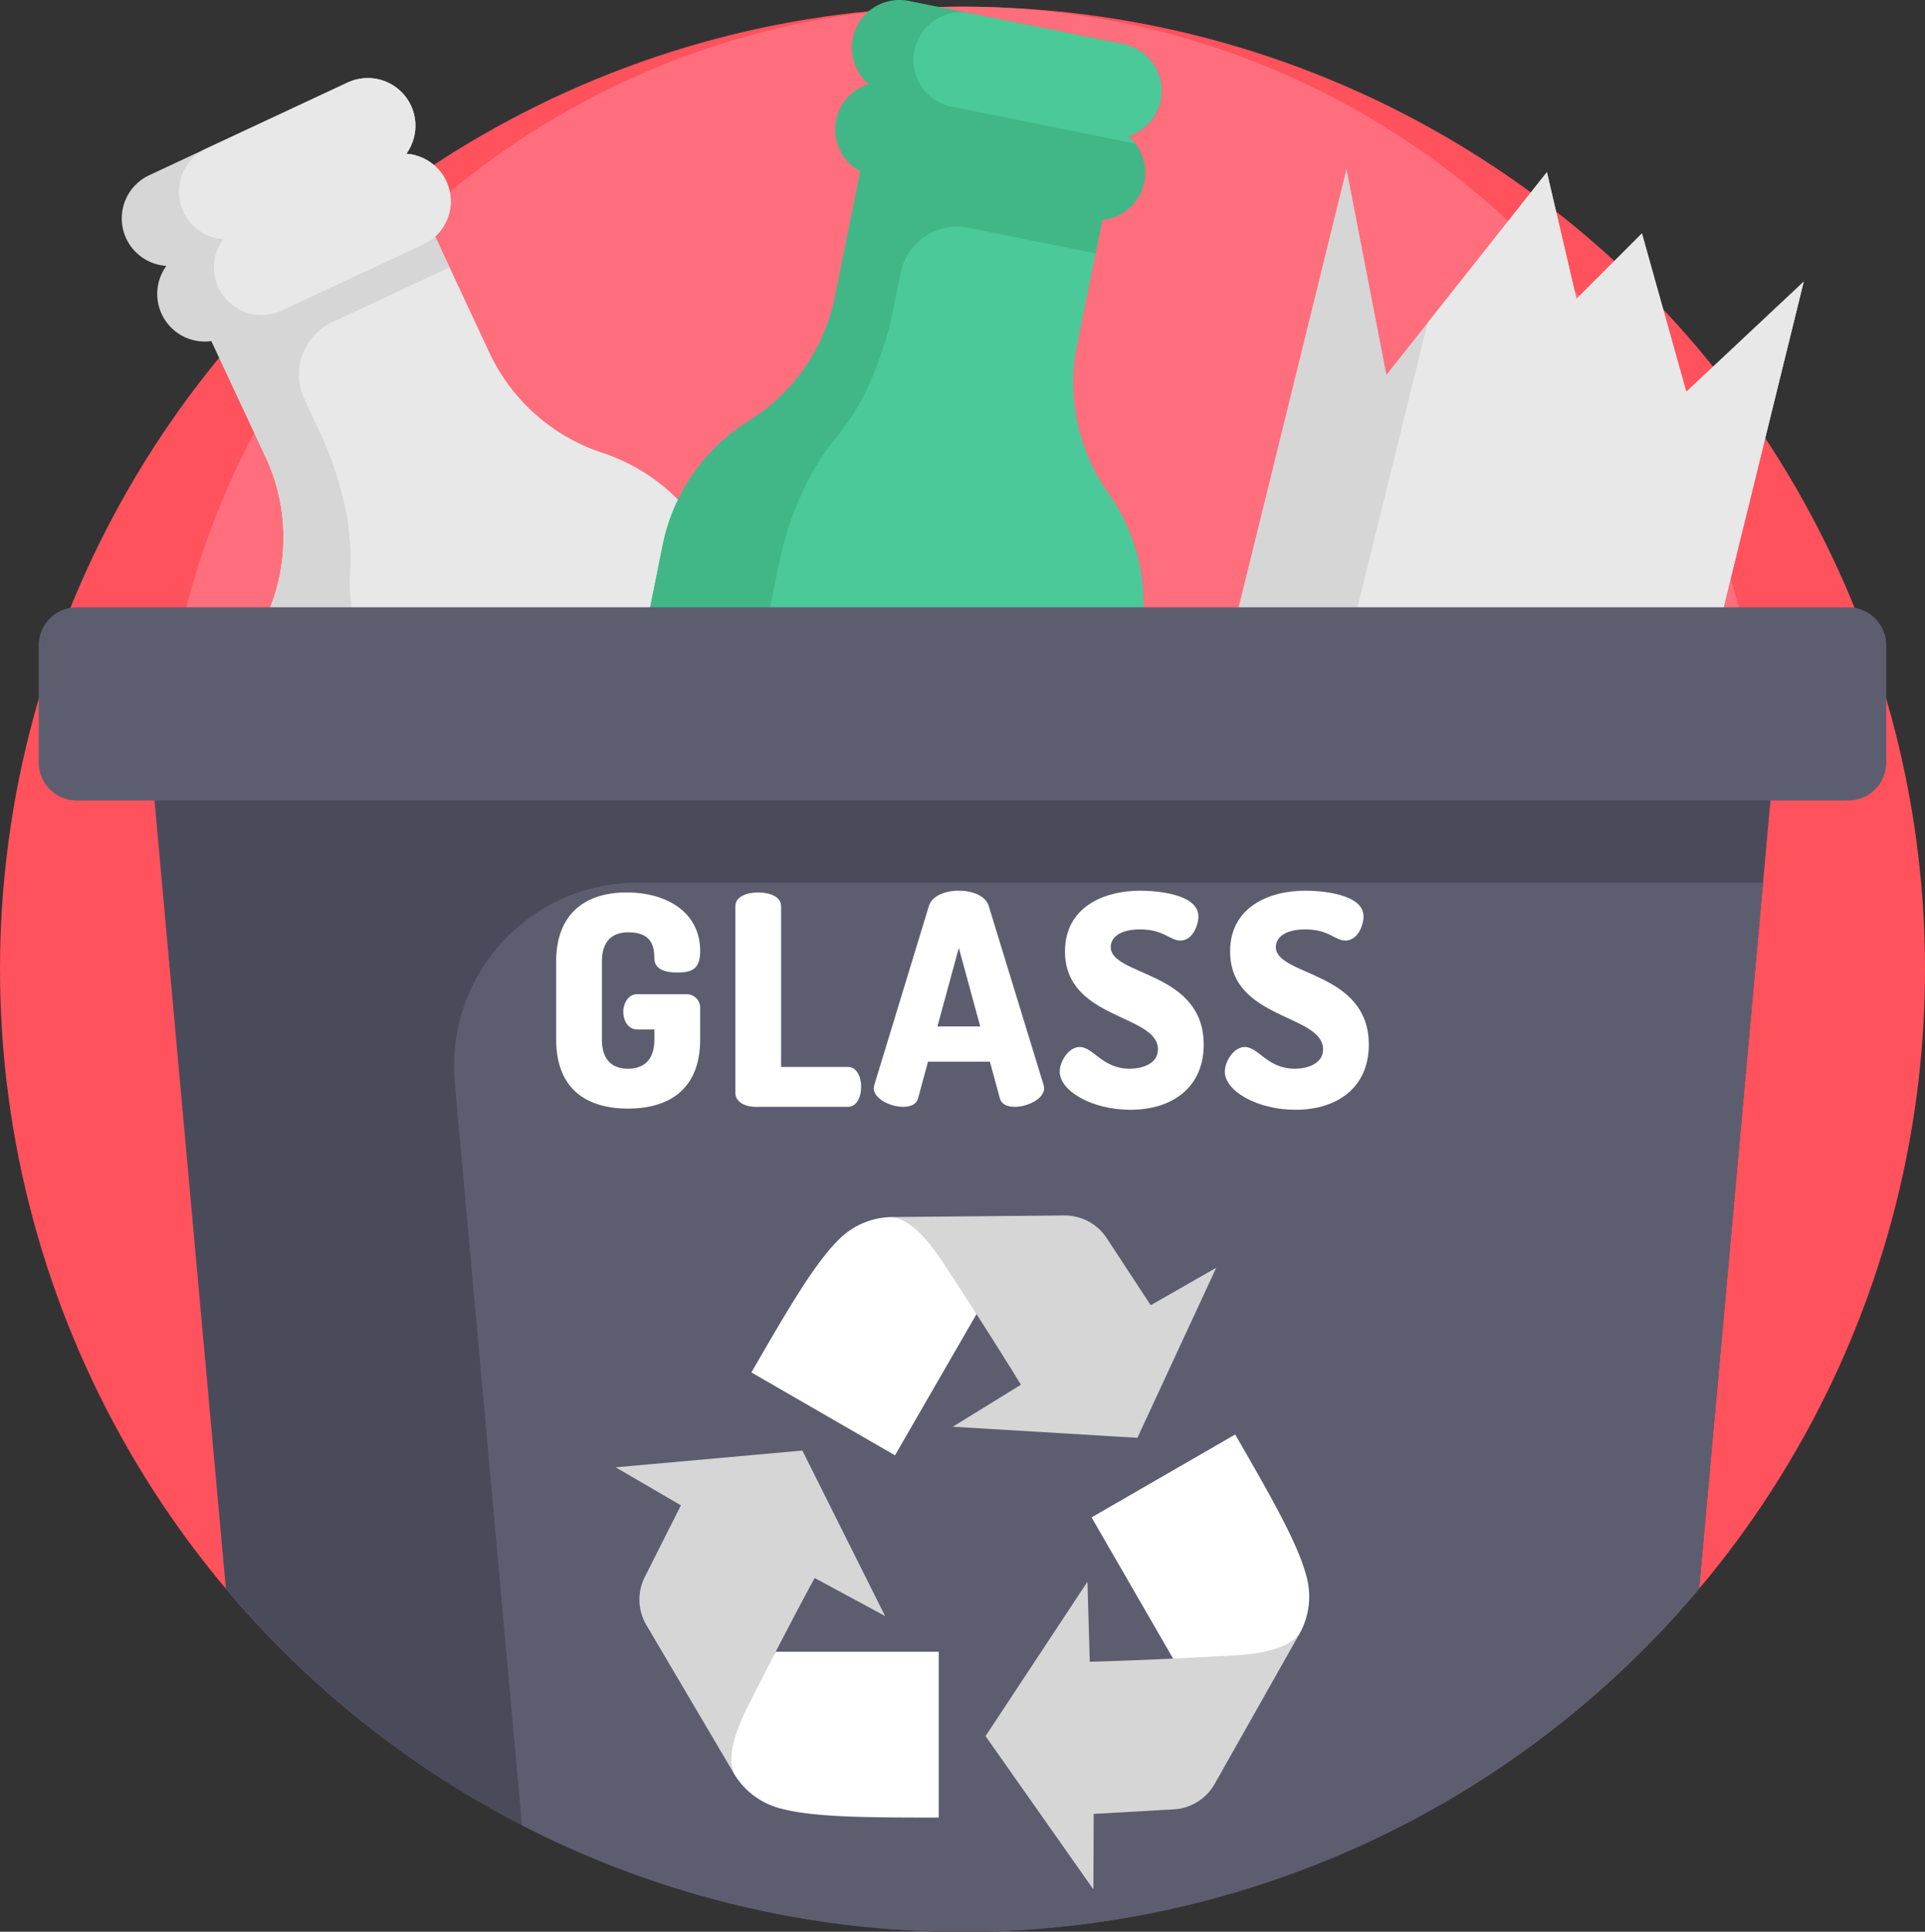 <svg xmlns="http://www.w3.org/2000/svg" id="Capa_1" data-name="Capa 1" width="510.228" height="511.999" viewBox="0 0 510.228 511.999"><rect x="0" y="0" width="510.228" height="511.999" fill="#333333" stroke="none"/><defs><style>.cls-1{fill:#ff525d;}.cls-2{fill:#ff6e7c;}.cls-3{fill:#e8e8e8;}.cls-4{fill:#d6d6d6;}.cls-5{fill:#4bc999;}.cls-6{fill:#41b787;}.cls-7{fill:#494b5b;}.cls-8{fill:#5c5e70;}.cls-9{fill:#fff;}</style></defs><circle class="cls-1" cx="255.114" cy="256.883" r="255.114"></circle><circle class="cls-2" cx="255.114" cy="214.336" r="212.557"></circle><path class="cls-3" d="M190.503,146.615l49.044,105.002a136.11,136.11,0,0,1-138.664,7.989L73.61,201.215a50.512,50.512,0,0,1-1.167-40.053,50.503,50.503,0,0,0-1.167-40.053L48.466,72.272l59.296-27.696,22.81,48.837a50.515,50.515,0,0,0,29.966,26.601A50.517,50.517,0,0,1,190.503,146.615Z" transform="translate(-0.886 -0.001)"></path><path class="cls-4" d="M119.171,48.019a12.623,12.623,0,0,1-6.094,16.775L60.562,89.323A12.62,12.62,0,1,1,49.88,66.455l52.516-24.529a12.495,12.495,0,0,1,8.83-.689q.411.111.819.26A12.585,12.585,0,0,1,119.171,48.019Z" transform="translate(-0.886 -0.001)"></path><path class="cls-4" d="M110.885,51.265,65.909,72.273l-3.125-6.689L48.465,72.272l22.81,48.837a50.512,50.512,0,0,1,1.167,40.053,50.525,50.525,0,0,0,1.167,40.053l27.273,58.391a136.507,136.507,0,0,0,40.696,13.501L101.84,188.028c-5.895-12.62-8.832-25.935-8.123-36.804a63.883,63.883,0,0,0-1.584-17.743,92.697,92.697,0,0,0-6.539-19.06l-4.038-8.645A15.344,15.344,0,0,1,88.965,85.38L120.04,70.866Z" transform="translate(-0.886 -0.001)"></path><path class="cls-4" d="M109.807,27.971a12.558,12.558,0,0,1,.103,10.445,12.204,12.204,0,0,1-1.353,2.346,12.548,12.548,0,0,1-4.844,3.983L51.198,69.275A12.62,12.62,0,1,1,40.517,46.407L93.033,21.878a12.622,12.622,0,0,1,16.774,6.093Z" transform="translate(-0.886 -0.001)"></path><path class="cls-3" d="M119.171,48.019a12.623,12.623,0,0,1-6.094,16.775L75.635,82.283A12.62,12.62,0,1,1,64.954,59.415l44.957-20.998a12.204,12.204,0,0,1-1.353,2.346,12.567,12.567,0,0,1,2.67.474q.411.111.819.26A12.587,12.587,0,0,1,119.171,48.019Z" transform="translate(-0.886 -0.001)"></path><path class="cls-3" d="M109.807,27.971a12.558,12.558,0,0,1,.103,10.445,12.204,12.204,0,0,1-1.353,2.346,12.567,12.567,0,0,1,2.67.474l-44.956,21a12.546,12.546,0,0,1-6.163,1.158,12.255,12.255,0,0,1-2.668-.469q-.411-.111-.819-.26a12.623,12.623,0,0,1-1.03-23.299L93.034,21.877a12.619,12.619,0,0,1,16.773,6.094Z" transform="translate(-0.886 -0.001)"></path><path class="cls-5" d="M303.013,169.926,280.151,283.54a136.122,136.122,0,0,1-116.332-75.884l12.713-63.181a50.513,50.513,0,0,1,22.837-32.925,50.498,50.498,0,0,0,22.836-32.925l10.633-52.842,64.16,12.91L286.364,91.536a50.508,50.508,0,0,0,8.324,39.196A50.514,50.514,0,0,1,303.013,169.926Z" transform="translate(-0.886 -0.001)"></path><path class="cls-6" d="M304.135,48.238a12.624,12.624,0,0,1-14.861,9.883L232.451,46.687a12.62,12.62,0,1,1,4.978-24.744l56.823,11.434a12.506,12.506,0,0,1,7.516,4.687q.264.333.505.696A12.59,12.59,0,0,1,304.135,48.238Z" transform="translate(-0.886 -0.001)"></path><path class="cls-6" d="M295.54,45.932,246.874,36.14l1.457-7.238-15.493-3.118L222.205,78.626a50.513,50.513,0,0,1-22.837,32.925,50.521,50.521,0,0,0-22.836,32.925l-12.713,63.181a136.524,136.524,0,0,0,24.736,35.022l18.523-92.057c2.748-13.655,8.288-26.114,15.31-34.439a63.873,63.873,0,0,0,9.258-15.219,92.682,92.682,0,0,0,6.052-19.22l1.882-9.354a15.343,15.343,0,0,1,18.069-12.015l33.623,6.765Z" transform="translate(-0.886 -0.001)"></path><path class="cls-6" d="M308.5,26.545a12.564,12.564,0,0,1-6.118,8.468,12.261,12.261,0,0,1-2.481,1.085,12.563,12.563,0,0,1-6.262.33L236.816,24.994a12.541,12.541,0,0,1-5.647-2.726,12.402,12.402,0,0,1-2.374-2.656A12.618,12.618,0,0,1,241.794.251l56.823,11.434a12.624,12.624,0,0,1,9.883,14.86Z" transform="translate(-0.886 -0.001)"></path><path class="cls-6" d="M304.135,48.238a12.624,12.624,0,0,1-14.861,9.883L248.76,49.969a12.62,12.62,0,1,1,4.979-24.744l48.645,9.788a12.261,12.261,0,0,1-2.481,1.085,12.598,12.598,0,0,1,1.868,1.966q.264.333.505.696A12.602,12.602,0,0,1,304.135,48.238Z" transform="translate(-0.886 -0.001)"></path><path class="cls-5" d="M308.5,26.545a12.564,12.564,0,0,1-6.118,8.468,12.261,12.261,0,0,1-2.481,1.085,12.598,12.598,0,0,1,1.868,1.966l-48.645-9.788a12.541,12.541,0,0,1-5.647-2.726,12.266,12.266,0,0,1-1.869-1.961q-.264-.333-.505-.696a12.623,12.623,0,0,1,13-19.362l40.514,8.152A12.625,12.625,0,0,1,308.5,26.545Z" transform="translate(-0.886 -0.001)"></path><polygon class="cls-4" points="478.088 74.65 440.674 226.675 349.19 204.151 319.48 196.841 356.893 44.816 367.472 99.368 378.364 85.61 410.012 45.633 417.848 79.217 435.2 61.865 446.954 103.846 478.088 74.65"></polygon><polygon class="cls-3" points="478.088 74.65 440.674 226.675 349.19 204.162 349.19 204.151 378.364 85.61 410.012 45.633 417.848 79.217 435.2 61.865 446.954 103.846 478.088 74.65"></polygon><path class="cls-7" d="M471.9,192.816l-1.145,12.693-2.572,28.427-16.942,187.16a254.97,254.97,0,0,1-390.48,0L41.237,205.519l-1.145-12.704,431.808.001Z" transform="translate(-0.886 -0.001)"></path><path class="cls-8" d="M468.183,233.936l-16.942,187.16a255.289,255.289,0,0,1-312.009,62.675L121.426,286.938a48.611,48.611,0,0,1,48.42-53.001l298.337-.001Z" transform="translate(-0.886 -0.001)"></path><path class="cls-8" d="M490.77,212.174H21.225a10.07,10.07,0,0,1-10.069-10.069V171.034a10.07,10.07,0,0,1,10.069-10.069H490.77a10.07,10.07,0,0,1,10.069,10.069v31.071A10.07,10.07,0,0,1,490.77,212.174Z" transform="translate(-0.886 -0.001)"></path><path class="cls-9" d="M249.703,437.793v43.946c-20.594,0-33.952-.111-42.563-2.589a20.231,20.231,0,0,1-11.793-9.202h0l-.002-.006c-1.643-4.547-4.245-15.002-.267-22.855,2.634-5.204,9.379-5.356,11.413-9.296h43.211v.002Z" transform="translate(-0.886 -0.001)"></path><path class="cls-4" d="M213.557,384.464l21.925,43.847L216.816,418.24s-3.44,6.222-10.324,19.552q-3.053,5.907-7.004,13.704c-3.978,7.853-5.785,13.9-4.142,18.446L172.21,430.711a13.293,13.293,0,0,1-.419-12.731l9.571-18.999-17.281-10.073Z" transform="translate(-0.886 -0.001)"></path><path class="cls-9" d="M290.216,402.178l38.059-21.973c10.297,17.835,16.879,29.459,19.04,38.155a20.232,20.232,0,0,1-2.072,14.813h0l-.004.004c-3.117,3.697-10.87,11.177-19.66,11.659-5.825.321-9.328-5.444-13.756-5.237Z" transform="translate(-0.886 -0.001)"></path><path class="cls-4" d="M262.106,460.146l27.011-40.912.61,21.201s7.109-.131,22.095-.835q6.643-.31,15.37-.786c8.79-.481,14.93-1.94,18.046-5.636l-22.407,39.652a13.291,13.291,0,0,1-10.816,6.728l-21.24,1.21-.083,20.003Z" transform="translate(-0.886 -0.001)"></path><path class="cls-9" d="M238.104,385.724l-38.059-21.973c10.297-17.835,17.073-29.347,23.524-35.567a20.227,20.227,0,0,1,13.866-5.611h0l.006.001c4.76.851,15.114,3.825,19.927,11.197,3.189,4.885-.05,10.8,2.343,14.531Z" transform="translate(-0.886 -0.001)"></path><path class="cls-4" d="M302.362,381.085l-48.936-2.936,18.055-11.129s-3.668-6.09-11.771-18.718q-3.591-5.596-8.366-12.918c-4.812-7.372-9.145-11.96-13.904-12.811l45.544-.421a13.287,13.287,0,0,1,11.234,6.003l11.669,17.789,17.364-9.929Z" transform="translate(-0.886 -0.001)"></path><path class="cls-9" d="M167.419,247.111c-4.431,0-6.996,2.488-6.996,7.773v20.598c0,5.286,2.566,7.772,6.918,7.772,4.354,0,6.996-2.488,6.996-7.772v-2.643h-4.586c-2.331,0-3.654-2.254-3.654-4.664,0-2.254,1.322-4.664,3.654-4.664h13.058a3.59,3.59,0,0,1,3.654,3.809v8.162c0,13.369-8.395,18.343-19.121,18.343s-19.043-4.974-19.043-18.343V254.884c0-13.369,8.473-18.344,18.655-18.344,11.116,0,19.509,5.597,19.509,15.467,0,4.664-1.943,5.752-6.062,5.752-3.265,0-5.985-.855-6.062-3.653C174.258,251.309,174.025,247.111,167.419,247.111Z" transform="translate(-0.886 -0.001)"></path><path class="cls-9" d="M201.079,293.359c-2.643,0-5.285-1.243-5.285-3.731V240.193c0-2.565,3.031-3.654,6.062-3.654s6.062,1.088,6.062,3.654v42.595h17.723c2.331,0,3.497,2.643,3.497,5.286s-1.165,5.286-3.497,5.286l-24.562-.001Z" transform="translate(-0.886 -0.001)"></path><path class="cls-9" d="M232.484,288.385a3.993,3.993,0,0,1,.155-.855l14.457-47.414c.855-2.721,4.354-4.042,7.928-4.042s7.072,1.321,7.927,4.042l14.535,47.414a4.056,4.056,0,0,1,.155.855c0,2.876-4.431,4.974-7.773,4.974-1.943,0-3.497-.622-3.964-2.254l-2.643-9.716h-16.4l-2.643,9.716c-.466,1.632-2.021,2.254-3.965,2.254C236.914,293.359,232.484,291.261,232.484,288.385Zm28.215-16.324-5.674-20.831-5.674,20.831Z" transform="translate(-0.886 -0.001)"></path><path class="cls-9" d="M307.806,278.125c0-9.405-24.64-7.772-24.64-25.961,0-11.659,10.183-16.09,19.898-16.09,4.119,0,15.467.778,15.467,6.84,0,2.099-1.399,6.374-4.819,6.374-2.799,0-4.274-2.953-10.649-2.953-5.519,0-7.773,2.254-7.773,4.664,0,7.773,24.64,6.296,24.64,25.883,0,11.193-8.162,17.256-19.431,17.256-10.183,0-18.733-4.974-18.733-10.105,0-2.643,2.331-6.529,5.286-6.529,3.654,0,5.985,5.751,13.213,5.751C303.842,283.254,307.806,281.856,307.806,278.125Z" transform="translate(-0.886 -0.001)"></path><path class="cls-9" d="M351.569,278.125c0-9.405-24.64-7.772-24.64-25.961,0-11.659,10.182-16.09,19.898-16.09,4.119,0,15.467.778,15.467,6.84,0,2.099-1.399,6.374-4.819,6.374-2.799,0-4.274-2.953-10.649-2.953-5.519,0-7.773,2.254-7.773,4.664,0,7.773,24.64,6.296,24.64,25.883,0,11.193-8.162,17.256-19.431,17.256-10.183,0-18.733-4.974-18.733-10.105,0-2.643,2.331-6.529,5.286-6.529,3.654,0,5.985,5.751,13.213,5.751C347.604,283.254,351.569,281.856,351.569,278.125Z" transform="translate(-0.886 -0.001)"></path></svg>